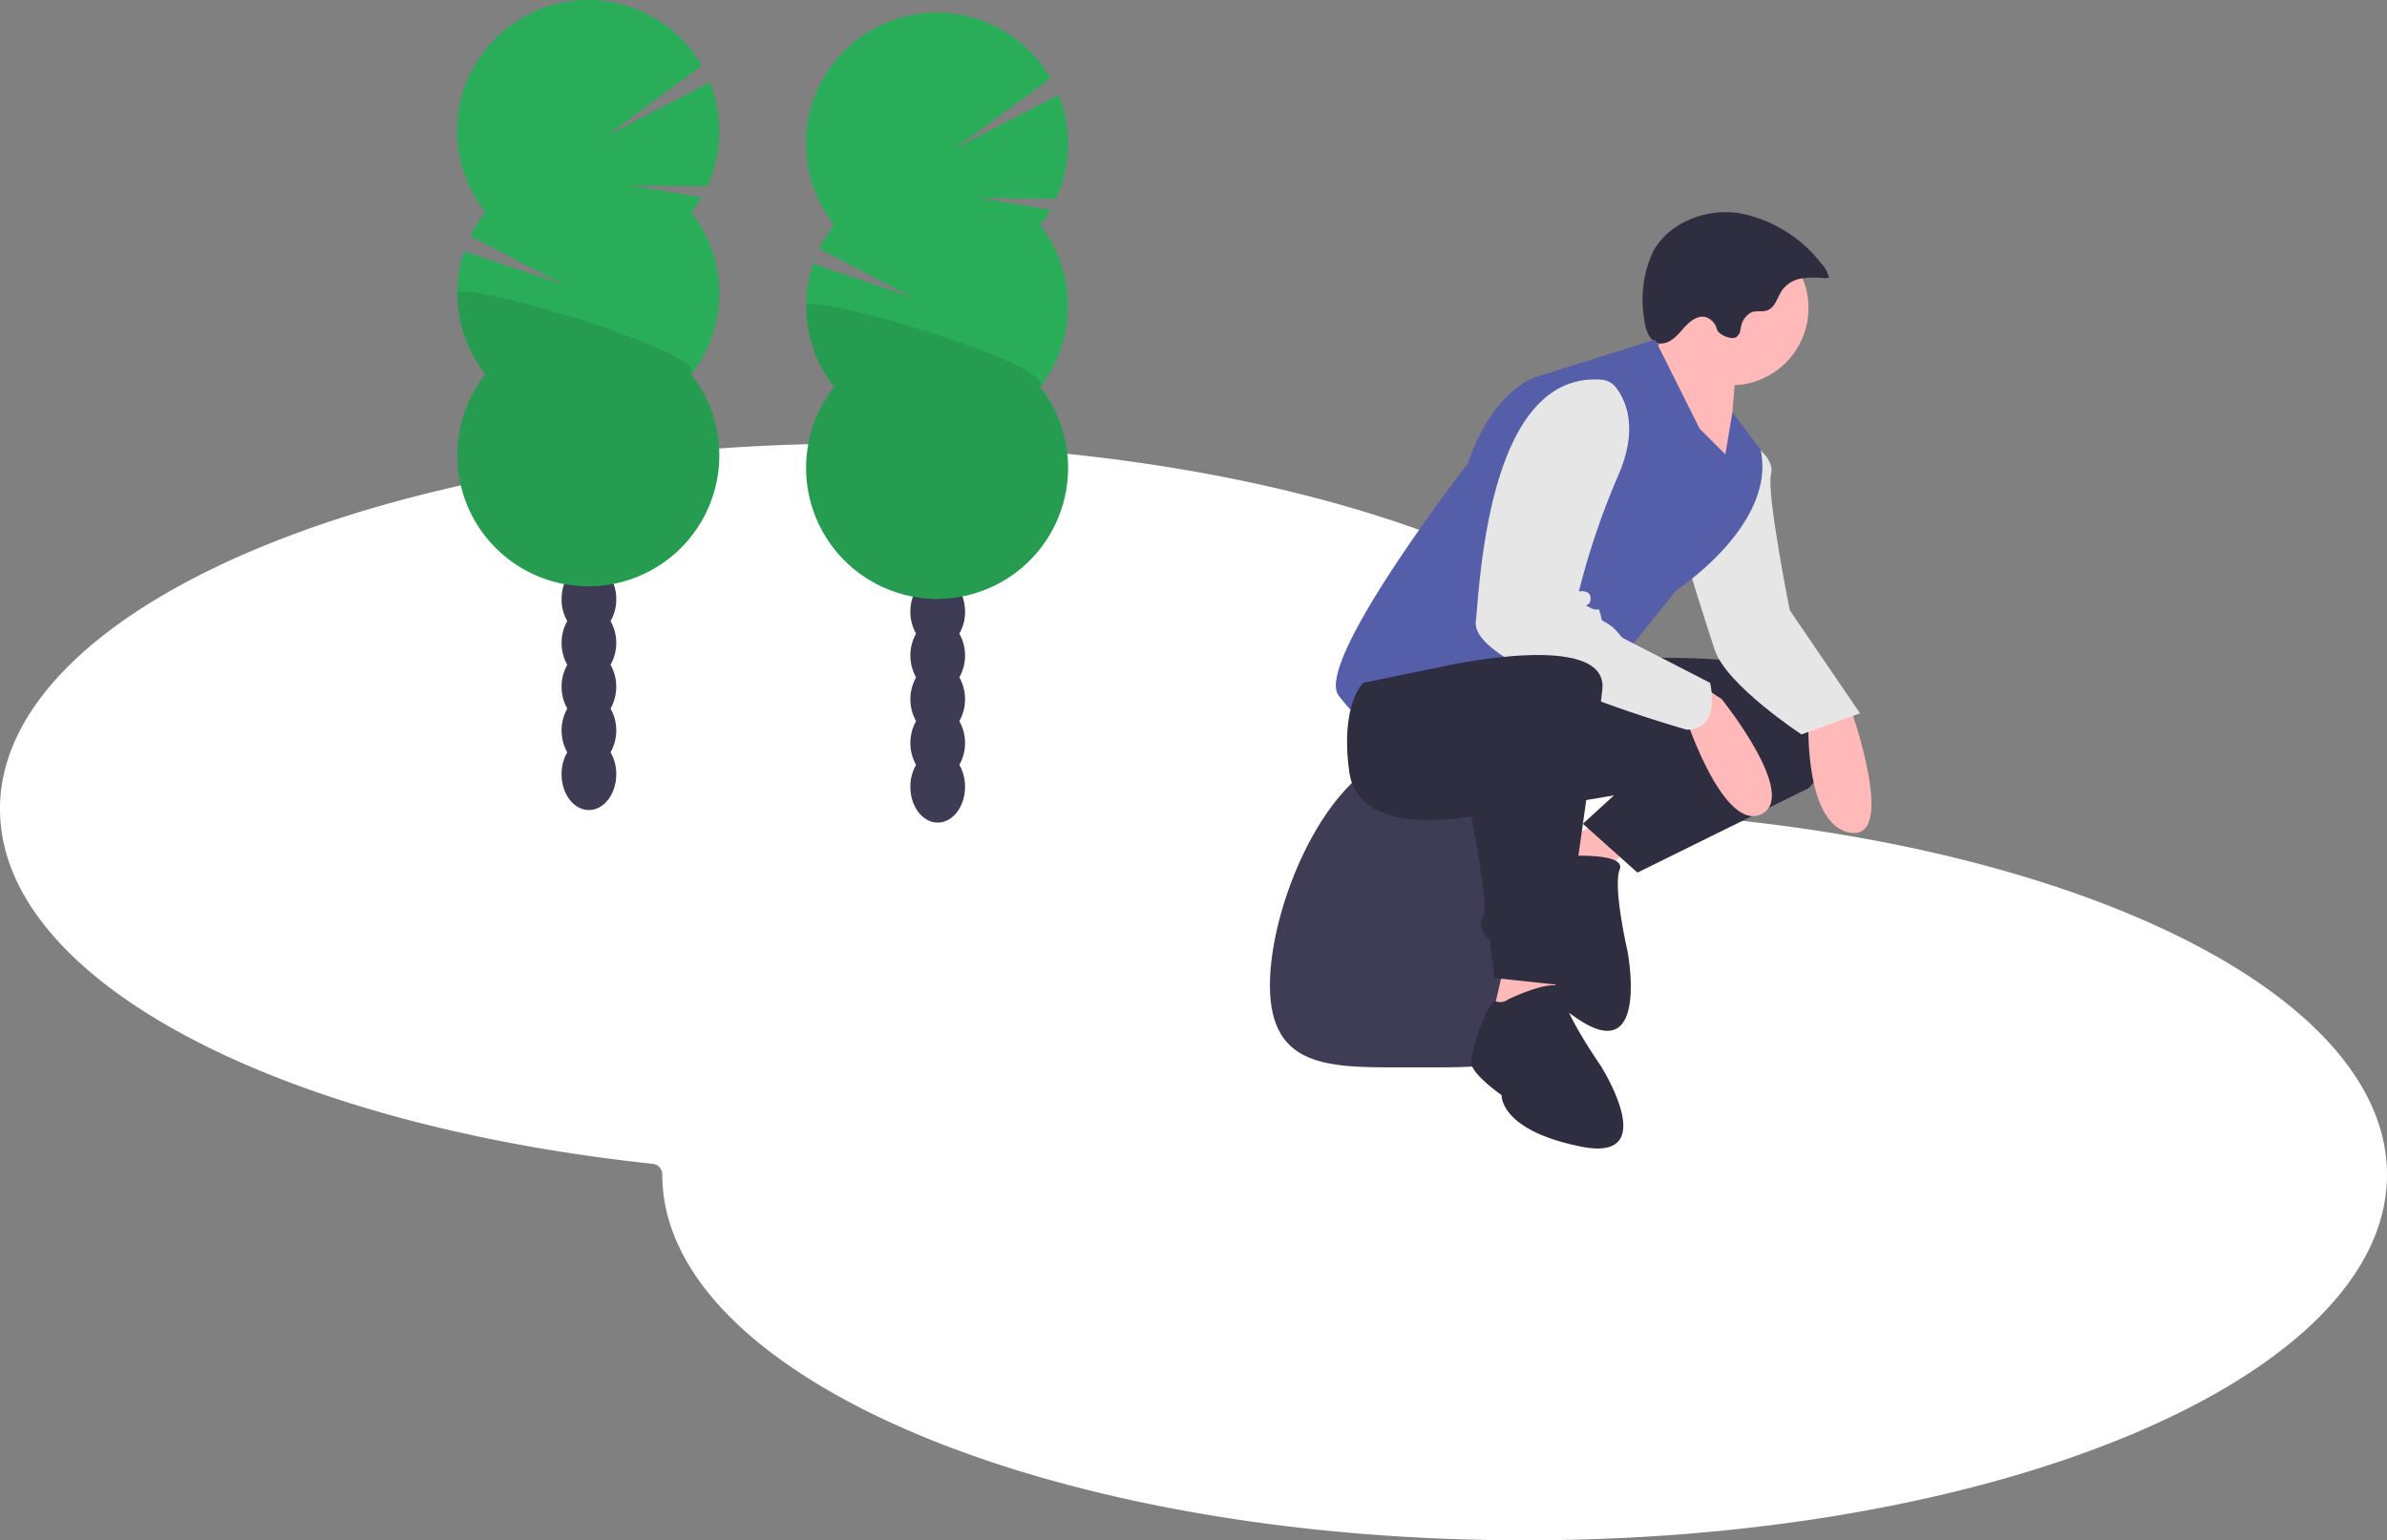 <svg xmlns="http://www.w3.org/2000/svg" xmlns:xlink="http://www.w3.org/1999/xlink" width="259.784" height="167.646" viewBox="0 0 259.784 167.646">
  <rect x="0" y="0" width="259.784" height="167.646" fill="#808080" stroke="none"/>
  <defs>
    <clipPath id="clip-path">
      <rect id="長方形_73" data-name="長方形 73" width="28.51" height="32.097" fill="none"/>
    </clipPath>
  </defs>
  <g id="グループ_834" data-name="グループ 834" transform="translate(-856.758 -396.389)">
    <path id="パス_3" data-name="パス 3" d="M1122.6,425.864c0-21.978,42.019-39.794,93.853-39.794s93.853,17.816,93.853,39.794v.011a1.173,1.173,0,0,0,1.045,1.176c40.805,4.322,71.034,19.966,71.034,38.607,0,21.977-42.019,39.793-93.852,39.793s-93.852-17.816-93.852-39.793v-.011a1.173,1.173,0,0,0-1.045-1.176c-40.8-4.322-71.034-19.966-71.034-38.607" transform="translate(-265.844 58.584)" fill="#fff"/>
    <g id="グループ_171" data-name="グループ 171" transform="translate(10446 4062.842)">
      <path id="パス_607" data-name="パス 607" d="M1344.071,406.765a4.688,4.688,0,0,1-.621-2.381c0-2.151,1.329-3.894,2.975-3.894s2.976,1.743,2.976,3.894a4.688,4.688,0,0,1-.621,2.381,4.875,4.875,0,0,1,0,4.762,4.875,4.875,0,0,1,0,4.762,4.875,4.875,0,0,1,0,4.762,4.7,4.7,0,0,1,.621,2.381c0,2.151-1.329,3.9-2.976,3.9s-2.975-1.745-2.975-3.9a4.7,4.7,0,0,1,.621-2.381,4.875,4.875,0,0,1,0-4.762,4.875,4.875,0,0,1,0-4.762,4.875,4.875,0,0,1,0-4.762" transform="translate(-10833.614 -4004.257)" fill="#3e3c54"/>
      <path id="パス_608" data-name="パス 608" d="M1357.719,362.276a14.216,14.216,0,0,0,1.107-1.631l-7.818-1.285,8.457.062a14.288,14.288,0,0,0,.271-11.292l-11.346,5.886,10.464-7.695a14.257,14.257,0,1,0-23.544,15.949,14.388,14.388,0,0,0-1.625,2.6l10.148,5.286-10.821-3.633a14.265,14.265,0,0,0,2.3,13.389,14.255,14.255,0,1,0,22.4,0,14.262,14.262,0,0,0,0-17.628Z" transform="translate(-10833.767 -4004.257)" fill="#29ad59"/>
      <g id="グループ_148" data-name="グループ 148" transform="translate(-9501.513 -3633.378)" opacity="0.1" style="isolation: isolate">
        <g id="グループ_147" data-name="グループ 147">
          <g id="グループ_146" data-name="グループ 146" clip-path="url(#clip-path)">
            <path id="パス_609" data-name="パス 609" d="M1332.24,371.089a14.2,14.2,0,0,0,3.049,8.815,14.256,14.256,0,1,0,22.406,0c1.919-2.427-25.455-10.415-25.455-8.815" transform="translate(-1332.234 -370.879)" fill="#040000"/>
          </g>
        </g>
      </g>
      <path id="パス_610" data-name="パス 610" d="M1382.031,405.4a4.686,4.686,0,0,1-.621-2.381c0-2.151,1.329-3.894,2.975-3.894s2.976,1.743,2.976,3.894a4.686,4.686,0,0,1-.621,2.381,4.875,4.875,0,0,1,0,4.762,4.875,4.875,0,0,1,0,4.762,4.875,4.875,0,0,1,0,4.762,4.7,4.7,0,0,1,.621,2.381c0,2.151-1.329,3.9-2.976,3.9s-2.975-1.745-2.975-3.9a4.7,4.7,0,0,1,.621-2.381,4.875,4.875,0,0,1,0-4.762,4.875,4.875,0,0,1,0-4.762,4.875,4.875,0,0,1,0-4.762" transform="translate(-10909.534 -4004.257)" fill="#3e3c54"/>
      <path id="パス_611" data-name="パス 611" d="M1395.68,360.913a14.216,14.216,0,0,0,1.107-1.631L1388.968,358l8.457.062a14.283,14.283,0,0,0,.271-11.292l-11.344,5.886,10.463-7.7a14.257,14.257,0,1,0-23.544,15.949,14.334,14.334,0,0,0-1.625,2.6l10.149,5.286-10.823-3.633a14.271,14.271,0,0,0,2.3,13.389,14.255,14.255,0,1,0,22.405,0,14.262,14.262,0,0,0,0-17.628Z" transform="translate(-10909.687 -4004.257)" fill="#29ad59"/>
      <g id="グループ_151" data-name="グループ 151" transform="translate(-9539.474 -3634.741)" opacity="0.1" style="isolation: isolate">
        <g id="グループ_150" data-name="グループ 150">
          <g id="グループ_149" data-name="グループ 149" clip-path="url(#clip-path)">
            <path id="パス_612" data-name="パス 612" d="M1370.2,369.727a14.2,14.2,0,0,0,3.049,8.814,14.256,14.256,0,1,0,22.406,0c1.919-2.427-25.455-10.415-25.455-8.814" transform="translate(-1370.194 -369.516)" fill="#040000"/>
          </g>
        </g>
      </g>
    </g>
    <g id="グループ_182" data-name="グループ 182" transform="translate(10446 4062.842)">
      <path id="パス_581" data-name="パス 581" d="M1310.271,445.046c0,9.435-7.021,8.925-15.682,8.925s-15.682.51-15.682-8.925,7.021-25.244,15.682-25.244,15.682,15.809,15.682,25.244" transform="translate(-10729.94 -4004.257)" fill="#3f3d56"/>
      <path id="パス_582" data-name="パス 582" d="M1280.724,429.972l-5.355,5.1-4.335-4.59,6.63-3.315Z" transform="translate(-10692.522 -4004.257)" fill="#ffb9b9"/>
      <path id="パス_583" data-name="パス 583" d="M1277.408,430.979s6.487-.424,5.729,1.47.849,8.855.849,8.855,2.41,12.5-5.211,7.527-5.963-8.431-5.963-8.431-2.225-3.363-1.751-4.546,4.241-5.729,4.962-5.16a1.424,1.424,0,0,0,1.385.285" transform="translate(-10696.106 -4004.257)" fill="#2f2e41"/>
      <path id="パス_584" data-name="パス 584" d="M1261.019,409.827s28.559-2.295,30.854,3.57-2.3,10.2-2.3,10.2l-18.614,9.179-5.937-5.311,3.387-3.1s-19.125,3.57-19.635.765,2.04-17.594,12.24-15.3" transform="translate(-10681.995 -4004.257)" fill="#2f2e41"/>
      <path id="パス_585" data-name="パス 585" d="M1249.4,414.927s5.1,14.28,0,13.515-4.59-12.24-4.59-12.24Z" transform="translate(-10637.231 -4004.257)" fill="#ffb9b9"/>
      <path id="パス_586" data-name="パス 586" d="M1252.547,385.731s3.187,1.657,2.677,3.7,2.04,14.79,2.04,14.79l7.65,11.22-6.375,2.294s-8.159-5.354-9.434-9.179-3.06-9.69-3.06-9.69Z" transform="translate(-10651.722 -4004.257)" fill="#e6e6e6"/>
      <path id="パス_587" data-name="パス 587" d="M1260.07,362.909a8.415,8.415,0,1,0,8.415,8.415,8.415,8.415,0,0,0-8.415-8.415" transform="translate(-10660.903 -4004.257)" fill="#ffb9b9"/>
      <path id="パス_588" data-name="パス 588" d="M1270.142,377.316s-1.02,8.415-.51,11.73-10.2-11.985-10.2-11.985,4.59-3.315,4.59-4.59,6.12,4.845,6.12,4.845" transform="translate(-10670.337 -4004.257)" fill="#ffb9b9"/>
      <path id="パス_589" data-name="パス 589" d="M1269.223,368.087a9.83,9.83,0,0,0-2.46.017,3.308,3.308,0,0,0-2.1,1.175c-.582.779-.775,1.963-1.687,2.3-.543.2-1.173.009-1.716.21a2.2,2.2,0,0,0-1.158,1.636c-.174.673.046.439-.4.975s-2.041-.144-2.21-.739a1.866,1.866,0,0,0-1.178-1.33c-1-.29-1.935.581-2.61,1.376s-1.578,1.683-2.591,1.434c-1.063-.261-1.426-1.569-1.543-2.657a12.4,12.4,0,0,1,.972-7.3c1.736-3.165,5.7-4.7,9.273-4.2a14.805,14.805,0,0,1,9.038,5.5,3.191,3.191,0,0,1,.824,1.528" transform="translate(-10659.874 -4004.257)" fill="#2f2e41"/>
      <path id="パス_590" data-name="パス 590" d="M1299.075,387.26l-2.8-2.8-4.845-9.69-13,4.08s-4.59,1.275-7.4,9.435c0,0-16.829,21.674-14.025,25.244s3.315,3.315,7.905.51a40.709,40.709,0,0,1,9.18-4.08l12.239,1.275,7.4-9.179s10.965-7.14,9.18-15.3l-3.06-4.08Z" transform="translate(-10700.544 -4004.257)" fill="#555ea8"/>
      <path id="パス_591" data-name="パス 591" d="M1257.934,412.887l1.53,1.02s8.415,10.455,4.335,12.495-8.16-10.2-8.16-10.2Z" transform="translate(-10661.317 -4004.257)" fill="#ffb9b9"/>
      <path id="パス_592" data-name="パス 592" d="M1275.85,379.129a2.19,2.19,0,0,1,1.561.834c1.012,1.288,2.52,4.315.313,9.465a82.249,82.249,0,0,0-4.335,12.75s1.275-.255,1.275.765-1.02.51,0,1.02.765-.255,1.02.51c.266.8-.024.763.582,1.055a4.919,4.919,0,0,1,1.558,1.355,1.8,1.8,0,0,0,.41.394l9.434,4.845s1.275,5.1-2.55,5.1c0,0-23.459-6.63-22.949-11.729.5-4.986,1.485-27.277,13.681-26.364" transform="translate(-10690.796 -4004.257)" fill="#e6e6e6"/>
      <path id="パス_593" data-name="パス 593" d="M1286.334,443.486v6.63l-7.14-.51,1.53-6.63Z" transform="translate(-10706.292 -4004.257)" fill="#ffb9b9"/>
      <path id="パス_594" data-name="パス 594" d="M1275.9,446.546s5.865-2.8,5.865-.765,4.08,7.9,4.08,7.9,6.884,10.709-2.04,8.924-8.67-5.609-8.67-5.609-3.315-2.3-3.315-3.57,1.807-6.895,2.689-6.635a1.421,1.421,0,0,0,1.391-.25" transform="translate(-10700.952 -4004.257)" fill="#2f2e41"/>
      <path id="パス_595" data-name="パス 595" d="M1284.512,410.337s18.1-4.08,17.339,2.55-1.53,10.455-1.53,10.455l-3.059,21.674-7.14-.765-.51-4.08s-1.53-1.53-.765-2.55-1.275-10.965-1.275-10.965-12.24,2.55-13.26-4.844,1.53-9.69,1.53-9.69Z" transform="translate(-10716.71 -4004.257)" fill="#2f2e41"/>
    </g>
  </g>
</svg>

